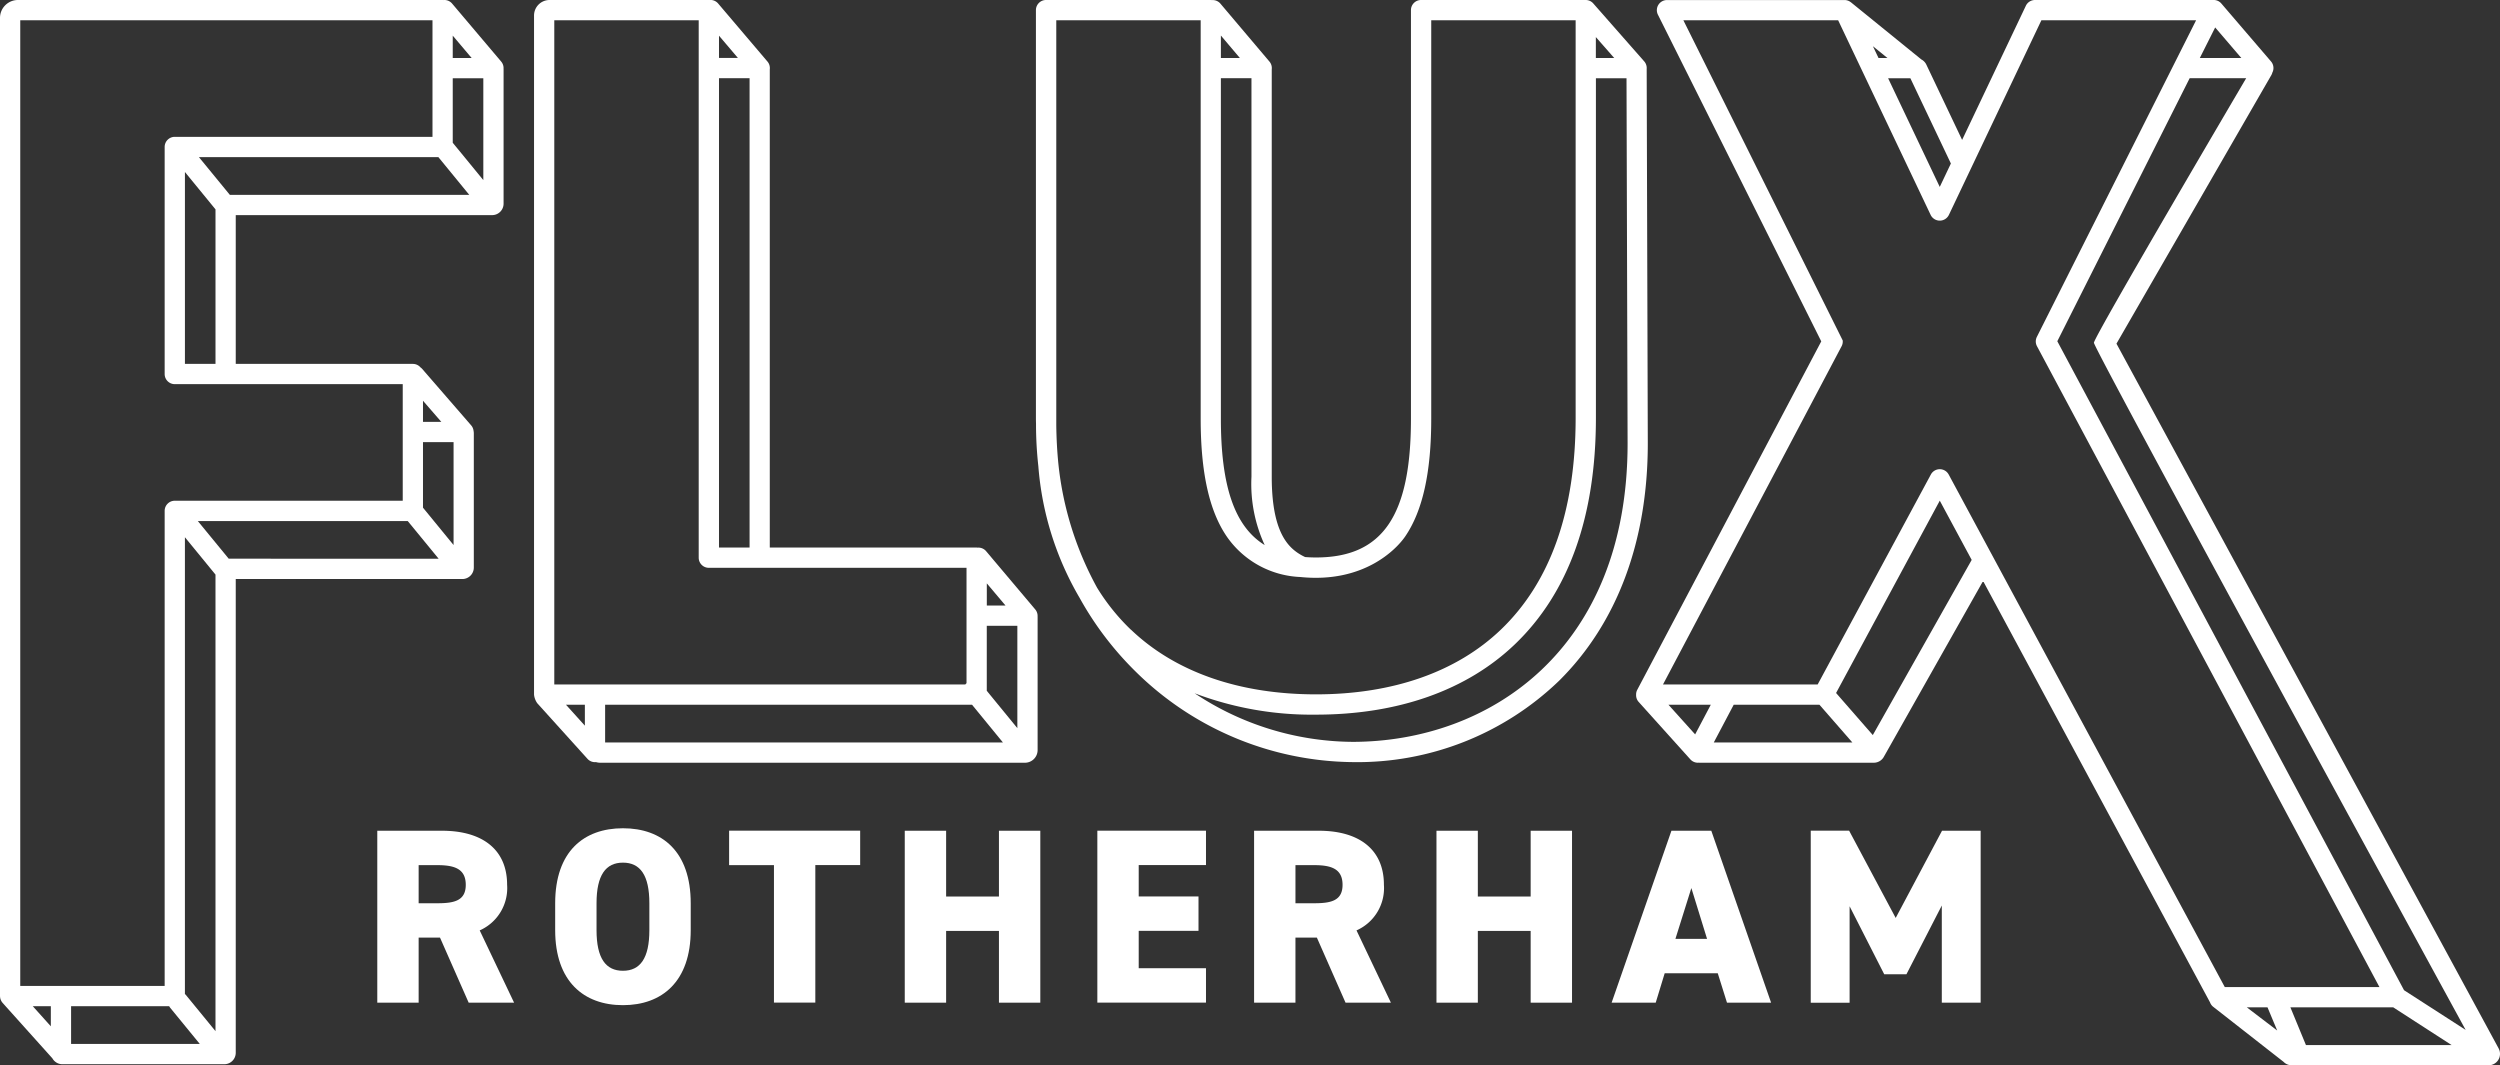 <svg xmlns="http://www.w3.org/2000/svg" xmlns:xlink="http://www.w3.org/1999/xlink" id="Group_456" data-name="Group 456" width="205.867" height="87.724" viewBox="0 0 205.867 87.724"><rect x="0" y="0" width="205.867" height="87.724" fill="#333333" stroke="none"/><defs><clipPath id="clip-path"><rect id="Rectangle_372" data-name="Rectangle 372" width="205.867" height="87.724" fill="none"></rect></clipPath></defs><g id="Group_455" data-name="Group 455" clip-path="url(#clip-path)"><path id="Path_175" data-name="Path 175" d="M439.511,86.332,408.041,28.3,420.8,6.175l.048-.1c.011-.026.014-.053.022-.08a.833.833,0,0,0-.1-.933L416.679.291A.83.83,0,0,0,415.991,0c-.012,0-.024,0-.037,0H401.333a.834.834,0,0,0-.754.476l-5.248,11.045-2.95-6.207a.937.937,0,0,0-.409-.42l-5.8-4.707c-.017-.014-.036-.023-.053-.035s-.033-.023-.051-.034a.826.826,0,0,0-.4-.114c-.008,0-.016,0-.024,0H371.028a.834.834,0,0,0-.746,1.207l13.45,26.9-15.156,28.7a.833.833,0,0,0-.091.359c0,.014,0,.027,0,.04s0,.02,0,.03a.828.828,0,0,0,.211.561l4.257,4.731a.831.831,0,0,0,.62.276c.022,0,.043,0,.065-.006s.029.006.044.006h14.378a.943.943,0,0,0,.822-.482l8.176-14.48L415.728,82.51c0,.006.009.011.012.017a.827.827,0,0,0,.273.384l5.788,4.528a.941.941,0,0,0,.674.285h16.207a.942.942,0,0,0,.828-1.392M416.17,2.261l2.153,2.514h-3.417Zm-25.1,4.182,3.336,7.021-.916,1.928-4.253-8.949ZM389.18,4.775h-.734l-.461-.97Zm-15.834,55.7-2.2-2.445h3.491Zm1.537.662,1.641-3.107h7.056l2.711,3.107Zm13.093-.606-3.024-3.465,8.539-15.838,2.628,4.879Zm30.794,22.417h1.707l.8,1.912ZM416.96,81.28,394.225,39.075a.834.834,0,0,0-1.468,0l-9.321,17.288H370.7l14.71-27.857a.826.826,0,0,0,.087-.474L372.377,1.668h12.745l7.615,16.024a.834.834,0,0,0,1.507,0l7.615-16.024H414.6L401.486,27.742a.835.835,0,0,0,.01.768l28.2,52.771Zm6.683,4.775-1.281-3.107h8.465l4.809,3.107Zm8.079-4.515L403.17,28.1l10.9-21.662h4.654s-12.54,21.3-12.54,21.786c0,.547,30.611,56.587,30.611,56.587Z" transform="translate(-233.757)" fill="#fff"></path><path id="Path_176" data-name="Path 176" d="M283.618,5.717c0-.014,0-.027,0-.041a.828.828,0,0,0-.2-.618L279.229.294A.829.829,0,0,0,278.6,0h-13.56a.834.834,0,0,0-.834.834V34.488c0,8-2.34,11.418-7.824,11.418-.307,0-.6-.012-.891-.034-.1-.049-.207-.1-.306-.157-1.137-.642-2.442-1.955-2.442-6.452V5.717s0-.005,0-.008a.828.828,0,0,0-.189-.639L248.518.3a.831.831,0,0,0-.7-.291.789.789,0,0,0-.1-.01h-13.56a.834.834,0,0,0-.834.834V34.488c0,.147.006.288.008.434l0,.065a31.465,31.465,0,0,0,.192,3.412,25.288,25.288,0,0,0,3.4,10.838,26.525,26.525,0,0,0,4.576,6.031,25.794,25.794,0,0,0,17.878,7.489A23.929,23.929,0,0,0,276.4,56.063c4.782-4.733,7.31-11.491,7.31-19.547Zm-4.186-2.664,1.51,1.721h-1.51Zm-30.877-.126,1.562,1.847h-1.562Zm0,3.515h2.518v32.82a11.981,11.981,0,0,0,1.09,5.624c-2.493-1.539-3.608-4.876-3.608-10.4Zm-7.4,45.422a17.389,17.389,0,0,1-2.793-3.465,26.957,26.957,0,0,1-3.186-10.178q-.156-1.55-.176-3.218L235,1.668h11.891v32.82c0,4.407.7,7.577,2.147,9.691a7.75,7.75,0,0,0,6.05,3.335c5.2.533,7.9-2.257,8.642-3.335,1.444-2.114,2.147-5.284,2.147-9.691V1.668h11.891V34.406c0,7.666-2.074,13.537-6.165,17.449-3.641,3.483-8.9,5.323-15.219,5.323s-11.576-1.838-15.22-5.314m18.218,9.225a23.707,23.707,0,0,1-12.989-4,27.185,27.185,0,0,0,9.992,1.76c6.753,0,12.415-2,16.372-5.786,4.432-4.24,6.68-10.516,6.68-18.655V6.443h2.52l.089,30.076c0,16.973-11.383,24.571-22.664,24.571" transform="translate(-148.019)" fill="#fff"></path><path id="Path_177" data-name="Path 177" d="M41.464,5.682a.83.83,0,0,0-.193-.612L37.235.3A.832.832,0,0,0,36.5.005C36.485,0,36.467,0,36.448,0H1.475A1.476,1.476,0,0,0,0,1.474V82.025c0,.018,0,.035.005.053a.88.88,0,0,0,.009.088c0,.027.012.052.019.078s.015.052.024.078a.713.713,0,0,0,.035.076.736.736,0,0,0,.037.069.862.862,0,0,0,.053.073c.011.014.019.029.031.042l4.1,4.567a.939.939,0,0,0,.819.486H18.471a.943.943,0,0,0,.942-.942V47.681H38.075a.944.944,0,0,0,.942-.943V35.682a.935.935,0,0,0-.021-.2.829.829,0,0,0-.2-.459l-4.024-4.639a.856.856,0,0,0-.146-.13A.83.83,0,0,0,34,29.966H19.413V17.715H40.526a.943.943,0,0,0,.942-.942V5.717c0-.012,0-.023,0-.035M37.282,2.935l1.555,1.839H37.282ZM4.186,84.513,2.7,82.858H4.186Zm1.668,1.453V82.858h8.077a.833.833,0,0,0,.088.133l2.434,2.975Zm11.891-1.055-2.436-2.976a.859.859,0,0,0-.082-.082V44.24l2.518,3.076ZM34.832,33l1.509,1.739H34.832Zm0,3.407H37.35v8.475l-2.518-3.076Zm1.287,9.6H18.834L16.29,42.906H33.575ZM33.164,31.634v9.6H14.393a.834.834,0,0,0-.834.834V81.19H1.668V1.668H35.614v9.6H14.393a.834.834,0,0,0-.834.834V30.8a.834.834,0,0,0,.834.834ZM15.228,14.164l2.518,3.077V29.966H15.228Zm3.7,1.883L16.381,12.94H36.1l2.543,3.107ZM39.8,14.831l-2.518-3.076V6.443H39.8Z" fill="#fff"></path><path id="Path_178" data-name="Path 178" d="M161.745,50.776a.829.829,0,0,0-.194-.594l-4.043-4.793a.83.83,0,0,0-.706-.292c-.025,0-.049-.008-.073-.008H139.693V5.717s0-.007,0-.01a.83.83,0,0,0-.19-.638L135.445.294A.833.833,0,0,0,134.721,0c-.016,0-.031,0-.048,0H121.557a1.279,1.279,0,0,0-1.277,1.277V57.2a1.492,1.492,0,0,0,.267.709l4.134,4.578a.833.833,0,0,0,.619.275c.026,0,.051,0,.077-.007a1.239,1.239,0,0,0,.345.054h34.984a1.043,1.043,0,0,0,1.042-1.042V50.807c0-.011,0-.02,0-.031m-4.183-2.737,1.54,1.825h-1.54Zm-22.054-45.1,1.556,1.831h-1.556Zm0,3.5h2.518V45.09h-2.518ZM124.466,59.756l-1.558-1.726h1.558Zm-2.518-3.393V1.668H133.84V45.924a.834.834,0,0,0,.834.834h21.22v9.5a.816.816,0,0,0-.1.107Zm4.186,4.775V58.03h30.212l2.543,3.107Zm33.946-1.178-2.518-3.076v-5.35h2.518Z" transform="translate(-76.304)" fill="#fff"></path><path id="Path_179" data-name="Path 179" d="M92.5,201.263l-2.36-5.356H88.38v5.356H84.974V187.105h5.335c3.262,0,5.356,1.5,5.356,4.452a3.809,3.809,0,0,1-2.257,3.755l2.832,5.951ZM89.9,193.076c1.375,0,2.36-.185,2.36-1.518,0-1.354-.985-1.621-2.36-1.621H88.38v3.14Z" transform="translate(-53.906 -118.696)" fill="#fff"></path><path id="Path_180" data-name="Path 180" d="M130.623,201.112c-3.221,0-5.581-1.949-5.581-6.176v-2.216c0-4.268,2.36-6.176,5.581-6.176s5.581,1.908,5.581,6.176v2.216c0,4.227-2.36,6.176-5.581,6.176m-2.175-6.176c0,2.319.759,3.344,2.175,3.344s2.175-1.026,2.175-3.344v-2.216c0-2.318-.759-3.344-2.175-3.344s-2.175,1.026-2.175,3.344Z" transform="translate(-79.325 -118.34)" fill="#fff"></path><path id="Path_181" data-name="Path 181" d="M175.006,187.1v2.831h-3.693v11.327h-3.406V189.936h-3.693V187.1Z" transform="translate(-104.174 -118.696)" fill="#fff"></path><path id="Path_182" data-name="Path 182" d="M207.182,192.522h4.35v-5.417h3.406v14.158h-3.406v-5.909h-4.35v5.909h-3.406V187.105h3.406Z" transform="translate(-129.272 -118.696)" fill="#fff"></path><path id="Path_183" data-name="Path 183" d="M256.1,187.1v2.831h-5.54v2.585h4.924v2.832h-4.924v3.078h5.54v2.832h-8.946V187.1Z" transform="translate(-156.791 -118.696)" fill="#fff"></path><path id="Path_184" data-name="Path 184" d="M289.984,201.263l-2.36-5.356h-1.765v5.356h-3.406V187.105h5.335c3.262,0,5.356,1.5,5.356,4.452a3.809,3.809,0,0,1-2.257,3.755l2.832,5.951Zm-2.606-8.187c1.375,0,2.36-.185,2.36-1.518,0-1.354-.985-1.621-2.36-1.621h-1.518v3.14Z" transform="translate(-179.183 -118.696)" fill="#fff"></path><path id="Path_185" data-name="Path 185" d="M326.938,192.522h4.35v-5.417h3.406v14.158h-3.406v-5.909h-4.35v5.909h-3.406V187.105h3.406Z" transform="translate(-205.243 -118.696)" fill="#fff"></path><path id="Path_186" data-name="Path 186" d="M362.982,201.263l4.925-14.158h3.283l4.924,14.158h-3.632l-.759-2.421h-4.371l-.739,2.421Zm5.253-5.253h2.606l-1.293-4.186Z" transform="translate(-230.27 -118.696)" fill="#fff"></path><path id="Path_187" data-name="Path 187" d="M414.819,194.286l3.816-7.182h3.181v14.158h-3.2v-8l-2.914,5.664h-1.826l-2.852-5.6v7.941h-3.2V187.1h3.16Z" transform="translate(-258.715 -118.696)" fill="#fff"></path></g></svg>